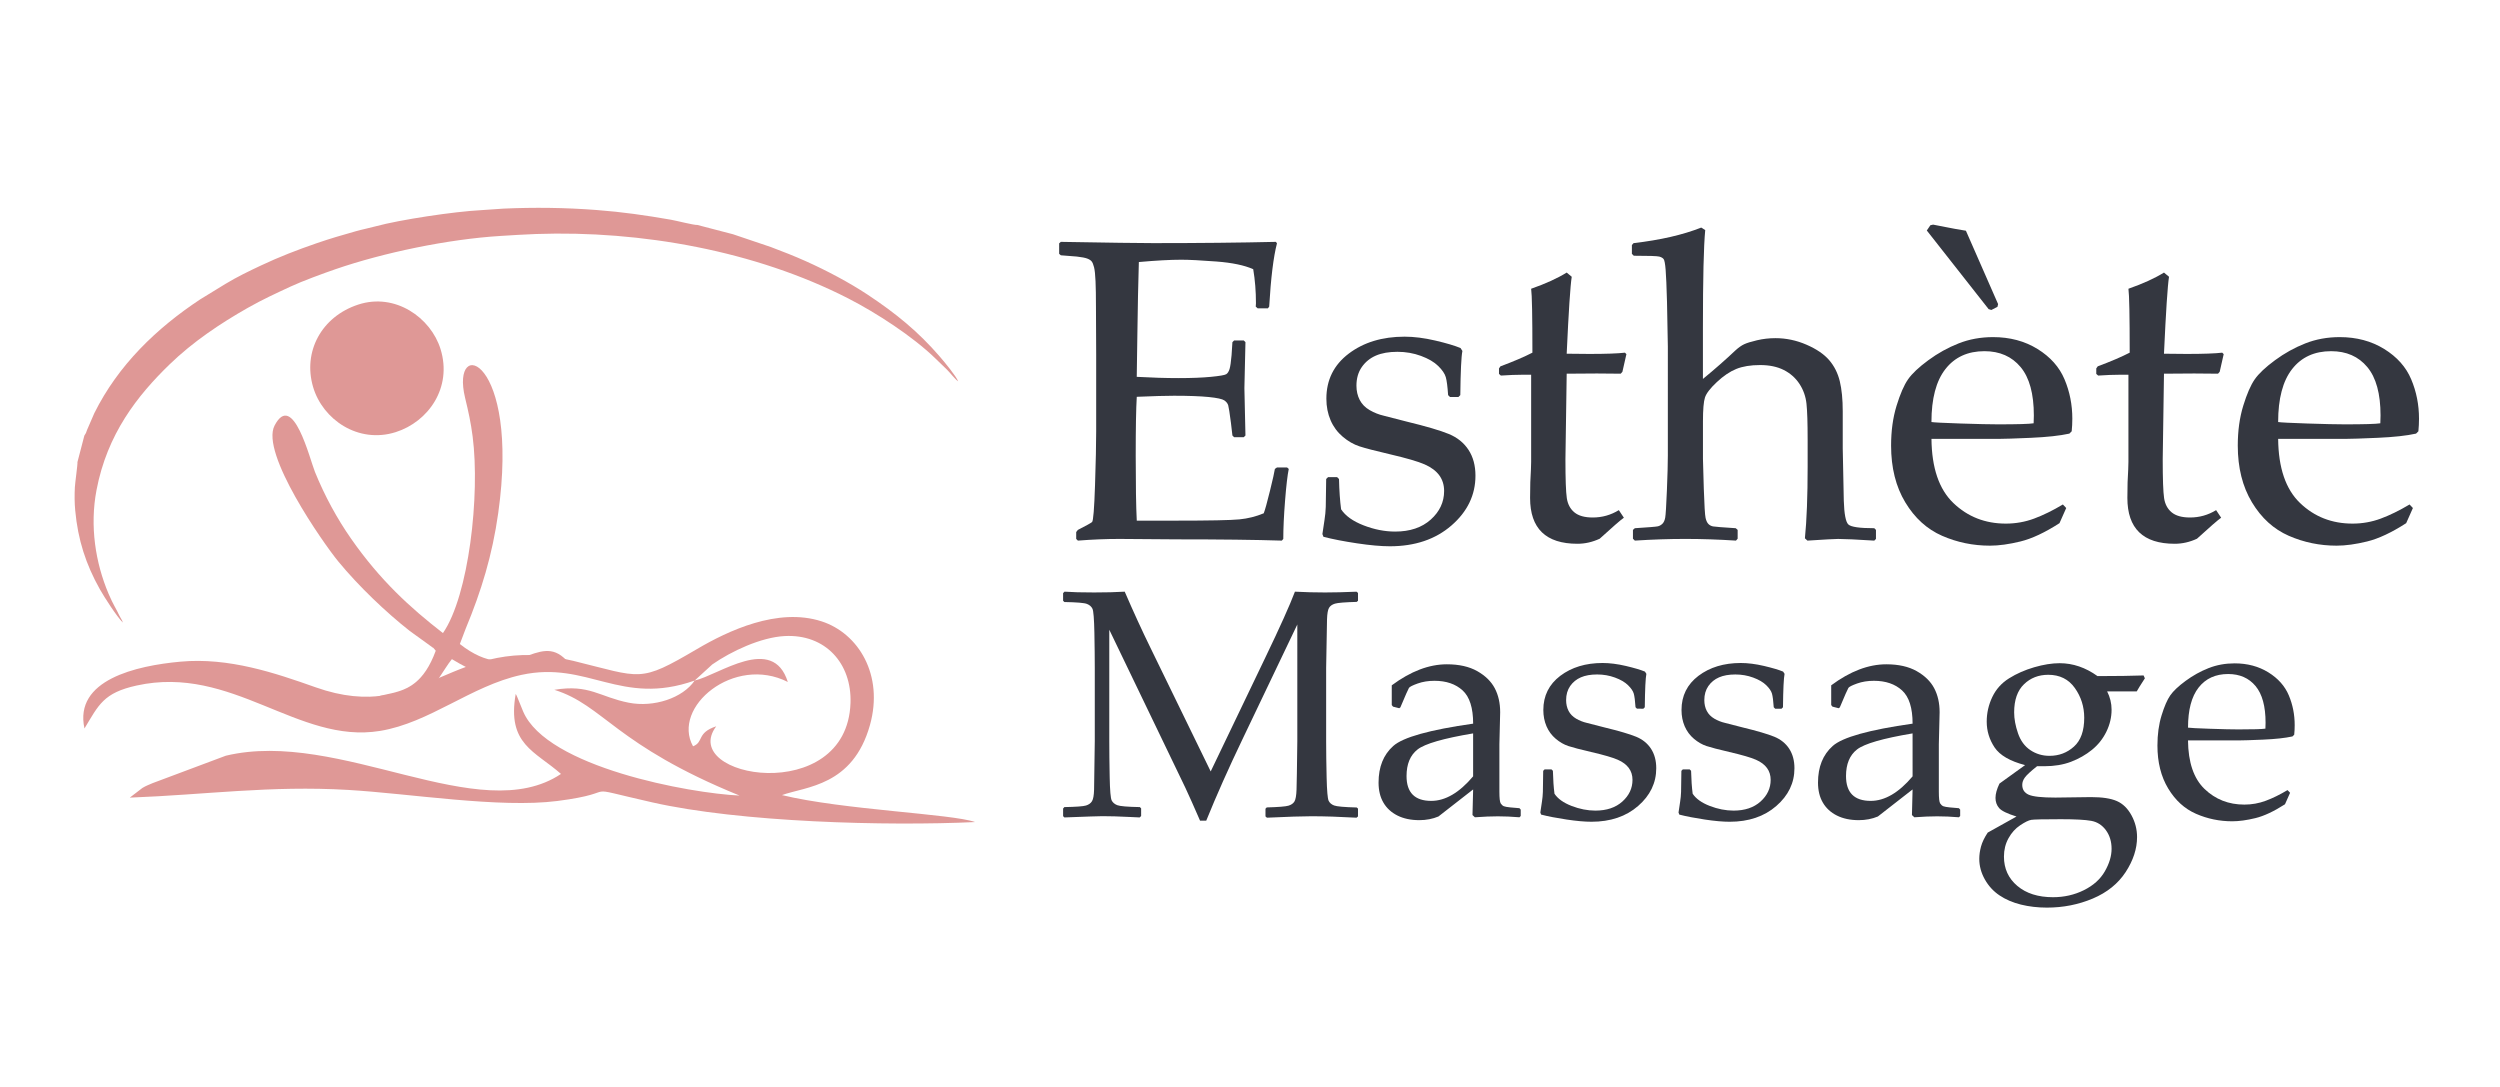 <?xml version="1.0" encoding="utf-8"?>
<!-- Generator: Adobe Illustrator 16.0.0, SVG Export Plug-In . SVG Version: 6.00 Build 0)  -->
<!DOCTYPE svg PUBLIC "-//W3C//DTD SVG 1.1//EN" "http://www.w3.org/Graphics/SVG/1.1/DTD/svg11.dtd">
<svg version="1.1" id="Calque_1" xmlns="http://www.w3.org/2000/svg" xmlns:xlink="http://www.w3.org/1999/xlink" x="0px" y="0px"
	 width="230px" height="100px" viewBox="0 0 230 100" enable-background="new 0 0 230 100" xml:space="preserve">
<path fill="#DF9896" d="M63.91,62.609c-1.102,1.623-3.773,2.492-6.063,2.041c-2.683-0.527-3.615-1.725-6.847-1.187
	c4.554,1.433,5.552,5.046,17.038,9.729c-4.558-0.207-17.721-2.598-19.909-7.736l-0.544-1.337c-0.032-0.071-0.082-0.19-0.139-0.278
	c-0.822,4.639,1.783,5.256,4.165,7.361c-7.5,5.021-20.346-4.188-30.836-1.676l-6.731,2.521c-0.448,0.197-0.579,0.23-0.938,0.441
	l-1.166,0.894c7.019-0.265,12.884-1.129,20.089-0.709c5.656,0.33,13.944,1.697,19.24,1.019c6.375-0.816,1.466-1.522,8.723,0.123
	c8.117,1.844,21.598,2.195,29.721,1.815c-2.164-0.765-12.134-1.114-17.773-2.481c2.203-0.791,6.522-0.824,8.095-6.439
	c1.29-4.607-1.048-8.445-4.454-9.547c-4.029-1.305-8.631,0.889-11.452,2.548c-5.365,3.155-5.047,2.64-11.384,1.089
	c-11.172-2.732-13.638,6-23.71,2.432c-3.722-1.317-7.981-2.768-12.441-2.357c-4.056,0.372-9.808,1.671-8.822,6.145
	c1.314-2.176,1.743-3.275,4.793-3.949c8.811-1.946,14.832,5.404,22.389,4.176c4.569-0.743,8.389-4.148,13.005-5.153
	C54.091,60.754,57.083,65.021,63.91,62.609 M63.91,62.609l1.621-1.481c1.741-1.213,4.471-2.494,6.653-2.61
	c3.75-0.201,6.19,2.512,6.062,6.162c-0.336,9.57-15.905,6.883-12.352,2.139c-1.828,0.606-1.121,1.447-2.135,1.841
	c-1.998-3.607,3.784-8.427,8.719-5.918C71.103,58.322,66.12,62.115,63.91,62.609"/>
<path fill="#DF9896" d="M40.089,59.867c-2.161,5.9-6.029,2.458-7.708,6.176c0.792-0.043,5.478-1.304,6.187-1.68
	c1.197-0.635,2.32-2.918,3.006-3.721c4.341,2.602,4.523,1.493,10.542,0.108c-2.661-2.806-4.701,2.515-9.81-1.499l0.539-1.42
	c1.435-3.451,2.445-6.747,2.991-10.625c2.021-14.381-4.443-16.366-3.047-10.6c0.305,1.257,0.529,2.269,0.694,3.556
	c0.693,5.387-0.35,14.633-2.732,18.082c-3.051-2.364-5.785-4.869-8.446-8.677c-1.278-1.829-2.424-3.917-3.328-6.146
	c-0.474-1.17-2.022-7.519-3.717-4.269c-1.32,2.533,4.473,10.812,5.865,12.506c1.869,2.272,4.381,4.669,6.574,6.392l1.809,1.307
	C40.174,59.879,39.598,59.305,40.089,59.867"/>
<path fill="#DF9896" d="M32.957,28.022c-3.388,1.111-5.105,4.336-4.153,7.579c0.88,2.998,4.153,5.247,7.599,4.156
	c3.001-0.95,5.229-4.094,4.126-7.645C39.631,29.223,36.357,26.907,32.957,28.022"/>
<path fill="#DF9896" d="M67.436,21.551l-3.278-0.855c-0.313,0.023-1.938-0.396-2.439-0.483c-2.367-0.411-4.443-0.711-6.841-0.893
	c-2.93-0.223-5.741-0.251-8.545-0.128l-2.068,0.142c-2.482,0.128-7.46,0.876-9.698,1.485c-0.621,0.169-1.239,0.286-1.835,0.456
	c-1.337,0.381-2.281,0.648-3.61,1.105c-1.754,0.604-3.43,1.25-5.115,2.046c-1.119,0.528-2.178,1.035-3.264,1.692l-2.324,1.423
	c-4.013,2.653-7.54,6.038-9.743,10.473l-0.67,1.546c-0.033,0.09-0.065,0.197-0.099,0.275L7.76,40.077L7.126,42.51
	c0.029,0.172-0.217,1.897-0.238,2.308c-0.039,0.735-0.032,1.447,0.031,2.132c0.249,2.728,0.986,4.977,2.271,7.267
	c0.416,0.74,1.554,2.508,2.113,3.061c-0.048-0.223-0.245-0.469-0.339-0.676c-0.247-0.55-0.535-0.936-0.976-1.976
	c-1.21-2.854-1.738-6.226-1.11-9.532c0.982-5.171,3.753-8.689,6.729-11.575c2.136-2.071,4.675-3.768,7.175-5.188
	c1.386-0.787,2.556-1.316,3.938-1.962c1.074-0.502,3.035-1.221,4.146-1.604c4.401-1.517,10.354-2.763,15.182-3.059
	c1.071-0.065,2.169-0.139,3.271-0.178c9.653-0.341,20.169,1.55,28.718,5.926c2.591,1.326,5.934,3.5,7.985,5.491
	c0.384,0.373,0.717,0.69,1.102,1.064c0.291,0.284,0.721,0.863,1.029,1.076c-0.184-0.478-1.274-1.796-1.686-2.272
	c-1.979-2.297-4.059-3.995-6.652-5.71c-1.715-1.134-3.761-2.211-5.672-3.07c-1.061-0.476-2.098-0.882-3.237-1.311L67.436,21.551z"/>
<g>
	<path fill="#343740" d="M124.805,54.436l0.131,0.116v0.718l-0.117,0.104c-1.073,0.029-1.74,0.083-2,0.161
		c-0.258,0.077-0.44,0.207-0.549,0.389c-0.106,0.181-0.168,0.534-0.184,1.062c-0.014,0.527-0.041,2.018-0.08,4.469v6.753
		c0,0.978,0.016,2.08,0.044,3.312c0.029,1.23,0.091,1.945,0.183,2.146c0.094,0.2,0.263,0.348,0.506,0.438
		c0.244,0.094,0.938,0.154,2.08,0.185l0.117,0.103v0.719l-0.131,0.117c-1.593-0.089-2.979-0.133-4.16-0.133
		c-0.802,0-2.164,0.044-4.088,0.133l-0.132-0.117V74.4l0.117-0.117c1.074-0.029,1.74-0.083,1.999-0.161s0.441-0.208,0.55-0.388
		c0.107-0.183,0.171-0.541,0.19-1.077c0.019-0.537,0.044-2.021,0.072-4.453V57.452L114.3,68.027
		c-1.27,2.646-2.378,5.138-3.325,7.472h-0.571c-0.547-1.26-0.996-2.267-1.348-3.019l-7.002-14.545v10.238
		c0,0.957,0.012,2.059,0.037,3.305c0.023,1.244,0.085,1.965,0.183,2.16c0.098,0.194,0.269,0.342,0.513,0.438s0.938,0.155,2.08,0.176
		l0.117,0.117v0.703l-0.132,0.132l-0.938-0.044c-0.967-0.05-1.797-0.073-2.49-0.073c-0.313,0-1.479,0.039-3.501,0.117l-0.117-0.117
		v-0.703l0.117-0.132c1.074-0.021,1.738-0.067,1.992-0.146s0.437-0.211,0.549-0.396c0.112-0.186,0.176-0.531,0.191-1.04
		c0.014-0.508,0.036-2.007,0.065-4.497v-6.709c0-0.889-0.013-1.97-0.036-3.244c-0.025-1.273-0.084-2.013-0.176-2.212
		c-0.094-0.2-0.262-0.35-0.506-0.446c-0.244-0.098-0.938-0.156-2.08-0.176l-0.117-0.117v-0.703l0.132-0.133
		c0.674,0.049,1.582,0.073,2.725,0.073c1.074,0,2.012-0.024,2.813-0.073c0.82,1.896,1.606,3.608,2.358,5.143l5.552,11.396
		l5.01-10.445c1.357-2.821,2.271-4.854,2.739-6.094c0.938,0.049,1.86,0.073,2.769,0.073
		C122.725,54.508,123.689,54.482,124.805,54.436z"/>
	<path fill="#343740" d="M128.729,65.157l-0.57-0.146l-0.117-0.146v-1.816c1.738-1.289,3.428-1.934,5.068-1.934
		c1.123,0,2.056,0.21,2.798,0.63c0.741,0.42,1.278,0.944,1.61,1.573c0.332,0.632,0.498,1.365,0.498,2.205l-0.072,2.944v4.365
		c0,0.597,0.041,0.957,0.123,1.084c0.084,0.127,0.18,0.212,0.287,0.257c0.106,0.043,0.308,0.08,0.601,0.109l0.835,0.072l0.117,0.133
		v0.586l-0.117,0.117c-0.713-0.06-1.377-0.088-1.992-0.088c-0.586,0-1.289,0.028-2.109,0.088l-0.22-0.205l0.06-2.358l-3.193,2.49
		c-0.537,0.225-1.123,0.337-1.758,0.337c-0.781,0-1.453-0.143-2.014-0.426c-0.563-0.282-0.992-0.678-1.289-1.187
		c-0.299-0.508-0.447-1.123-0.447-1.846c0-1.437,0.449-2.558,1.348-3.361c0.898-0.807,3.35-1.491,7.354-2.059
		c0-1.445-0.321-2.464-0.967-3.056c-0.645-0.59-1.508-0.886-2.593-0.886c-0.565,0-1.081,0.083-1.546,0.249
		c-0.464,0.166-0.729,0.301-0.798,0.402c-0.067,0.104-0.332,0.701-0.791,1.795L128.729,65.157z M135.525,67.473
		c-2.733,0.459-4.438,0.951-5.111,1.479s-1.012,1.343-1.012,2.445c0,1.523,0.758,2.285,2.271,2.285c1.299,0,2.583-0.752,3.854-2.256
		v-3.953H135.525z"/>
	<path fill="#343740" d="M142.104,70.782h0.631l0.132,0.132c0.021,0.82,0.067,1.523,0.146,2.109
		c0.303,0.459,0.825,0.832,1.567,1.121c0.741,0.287,1.476,0.432,2.196,0.432c1.035,0,1.863-0.278,2.482-0.835
		c0.62-0.558,0.932-1.222,0.932-1.992c0-0.42-0.112-0.784-0.338-1.091c-0.225-0.309-0.563-0.563-1.018-0.762
		c-0.455-0.201-1.268-0.438-2.439-0.711c-1.006-0.234-1.709-0.418-2.108-0.55c-0.399-0.133-0.786-0.354-1.157-0.667
		c-0.371-0.313-0.654-0.695-0.85-1.148c-0.195-0.455-0.293-0.955-0.293-1.502c0-1.31,0.521-2.355,1.56-3.144
		c1.041-0.784,2.337-1.179,3.89-1.179c0.654,0,1.367,0.091,2.14,0.271c0.771,0.182,1.356,0.354,1.758,0.521l0.132,0.205
		c-0.078,0.391-0.127,1.416-0.146,3.075l-0.131,0.133H150.6l-0.132-0.133c-0.038-0.596-0.093-1.012-0.161-1.252
		c-0.067-0.238-0.244-0.498-0.527-0.775c-0.282-0.279-0.684-0.514-1.2-0.703c-0.519-0.191-1.063-0.286-1.642-0.286
		c-0.596,0-1.097,0.089-1.5,0.265c-0.406,0.176-0.732,0.441-0.982,0.798c-0.248,0.356-0.373,0.788-0.373,1.297
		c0,0.371,0.075,0.703,0.227,0.996c0.152,0.293,0.385,0.528,0.696,0.711c0.313,0.18,0.64,0.31,0.981,0.388l1.597,0.41
		c1.367,0.332,2.347,0.62,2.937,0.863c0.592,0.244,1.049,0.613,1.371,1.105c0.321,0.494,0.482,1.092,0.482,1.795
		c0,1.348-0.557,2.506-1.67,3.473s-2.544,1.449-4.292,1.449c-0.615,0-1.38-0.067-2.292-0.205c-0.914-0.137-1.692-0.287-2.337-0.453
		l-0.073-0.19l0.146-0.981c0.049-0.303,0.078-0.607,0.088-0.914c0.01-0.31,0.02-0.955,0.029-1.941L142.104,70.782z"/>
	<path fill="#343740" d="M154.818,70.782h0.63l0.132,0.132c0.02,0.82,0.068,1.523,0.146,2.109c0.303,0.459,0.824,0.832,1.566,1.121
		c0.742,0.287,1.475,0.432,2.197,0.432c1.035,0,1.861-0.278,2.482-0.835c0.619-0.558,0.93-1.222,0.93-1.992
		c0-0.42-0.111-0.784-0.336-1.091c-0.226-0.309-0.564-0.563-1.019-0.762c-0.455-0.201-1.269-0.438-2.438-0.711
		c-1.006-0.234-1.709-0.418-2.109-0.55c-0.4-0.133-0.786-0.354-1.157-0.667c-0.37-0.313-0.653-0.695-0.85-1.148
		c-0.195-0.455-0.293-0.955-0.293-1.502c0-1.31,0.521-2.355,1.56-3.144c1.041-0.784,2.338-1.179,3.891-1.179
		c0.654,0,1.367,0.091,2.139,0.271c0.771,0.182,1.357,0.354,1.758,0.521l0.133,0.205c-0.078,0.391-0.128,1.416-0.146,3.075
		l-0.133,0.133h-0.586l-0.131-0.133c-0.039-0.596-0.094-1.012-0.162-1.252c-0.067-0.238-0.244-0.498-0.526-0.775
		c-0.283-0.279-0.685-0.514-1.201-0.703c-0.519-0.191-1.063-0.286-1.642-0.286c-0.596,0-1.096,0.089-1.5,0.265
		c-0.406,0.176-0.732,0.441-0.982,0.798c-0.248,0.356-0.373,0.788-0.373,1.297c0,0.371,0.075,0.703,0.227,0.996
		c0.152,0.293,0.385,0.528,0.697,0.711c0.313,0.18,0.639,0.31,0.98,0.388l1.597,0.41c1.367,0.332,2.347,0.62,2.937,0.863
		c0.592,0.244,1.049,0.613,1.371,1.105c0.321,0.494,0.482,1.092,0.482,1.795c0,1.348-0.557,2.506-1.67,3.473
		s-2.544,1.449-4.292,1.449c-0.614,0-1.38-0.067-2.292-0.205c-0.914-0.137-1.691-0.287-2.337-0.453l-0.073-0.19l0.146-0.981
		c0.049-0.303,0.078-0.607,0.088-0.914c0.01-0.31,0.02-0.955,0.029-1.941L154.818,70.782z"/>
	<path fill="#343740" d="M169.159,65.157l-0.571-0.146l-0.117-0.146v-1.816c1.738-1.289,3.428-1.934,5.068-1.934
		c1.123,0,2.057,0.21,2.798,0.63c0.742,0.42,1.279,0.944,1.61,1.573c0.332,0.632,0.498,1.365,0.498,2.205l-0.072,2.944v4.365
		c0,0.597,0.041,0.957,0.124,1.084s0.179,0.212,0.286,0.257c0.107,0.043,0.308,0.08,0.601,0.109l0.835,0.072l0.117,0.133v0.586
		l-0.117,0.117c-0.713-0.06-1.377-0.088-1.992-0.088c-0.586,0-1.289,0.028-2.108,0.088l-0.22-0.205l0.059-2.358l-3.193,2.49
		c-0.537,0.225-1.123,0.337-1.758,0.337c-0.781,0-1.453-0.143-2.014-0.426c-0.563-0.282-0.992-0.678-1.289-1.187
		c-0.299-0.508-0.447-1.123-0.447-1.846c0-1.437,0.449-2.558,1.348-3.361c0.898-0.807,3.351-1.491,7.354-2.059
		c0-1.445-0.321-2.464-0.967-3.056c-0.646-0.59-1.509-0.886-2.593-0.886c-0.566,0-1.082,0.083-1.547,0.249
		c-0.463,0.166-0.729,0.301-0.797,0.402c-0.068,0.104-0.332,0.701-0.791,1.795L169.159,65.157z M175.956,67.473
		c-2.733,0.459-4.438,0.951-5.112,1.479s-1.011,1.343-1.011,2.445c0,1.523,0.757,2.285,2.271,2.285c1.299,0,2.584-0.752,3.854-2.256
		L175.956,67.473L175.956,67.473z"/>
	<path fill="#343740" d="M197.211,62.141l0.117,0.264c-0.4,0.615-0.648,1.016-0.747,1.201h-2.726c0.273,0.537,0.41,1.099,0.41,1.685
		c0,0.692-0.158,1.367-0.477,2.021c-0.318,0.654-0.76,1.211-1.325,1.67s-1.208,0.826-1.927,1.1c-0.717,0.273-1.535,0.41-2.453,0.41
		h-0.674c-0.576,0.459-0.947,0.801-1.113,1.025c-0.166,0.224-0.249,0.453-0.249,0.688c0,0.43,0.198,0.732,0.593,0.908
		c0.396,0.176,1.215,0.264,2.455,0.264l3.28-0.044c1.035,0,1.828,0.122,2.38,0.366c0.553,0.244,0.999,0.682,1.342,1.311
		c0.342,0.631,0.512,1.297,0.512,2c0,1.074-0.35,2.146-1.047,3.217c-0.698,1.067-1.707,1.881-3.024,2.438
		c-1.317,0.556-2.726,0.835-4.22,0.835c-0.85,0-1.647-0.093-2.395-0.278c-0.748-0.186-1.402-0.467-1.963-0.843
		c-0.563-0.376-1.014-0.866-1.355-1.472c-0.34-0.606-0.512-1.235-0.512-1.891c0-0.361,0.053-0.74,0.16-1.135
		c0.107-0.396,0.313-0.822,0.615-1.281l2.65-1.479c-0.85-0.265-1.383-0.524-1.604-0.784c-0.219-0.258-0.329-0.568-0.329-0.93
		c0-0.371,0.122-0.812,0.366-1.318l2.357-1.699c-1.387-0.361-2.32-0.902-2.806-1.625c-0.481-0.724-0.725-1.515-0.725-2.373
		c0-0.791,0.171-1.547,0.513-2.264c0.342-0.719,0.855-1.292,1.546-1.723c0.688-0.43,1.459-0.769,2.313-1.019
		c0.854-0.247,1.634-0.372,2.337-0.372c1.221,0,2.383,0.396,3.485,1.187C194.745,62.198,196.156,62.18,197.211,62.141z
		 M189.594,75.367c-1.572,0-2.479,0.02-2.718,0.059s-0.578,0.205-1.019,0.498c-0.439,0.293-0.799,0.691-1.075,1.194
		c-0.279,0.502-0.419,1.065-0.419,1.69c0,1.104,0.41,2.002,1.23,2.695s1.914,1.04,3.281,1.04c1.025,0,1.973-0.215,2.842-0.646
		c0.869-0.43,1.512-1.006,1.926-1.729c0.416-0.723,0.623-1.416,0.623-2.08s-0.174-1.232-0.52-1.707
		c-0.348-0.473-0.797-0.762-1.348-0.863S190.912,75.367,189.594,75.367z M185.302,65.538c0,0.596,0.117,1.235,0.353,1.919
		c0.234,0.684,0.611,1.201,1.135,1.553s1.111,0.527,1.766,0.527c0.869,0,1.619-0.283,2.248-0.85
		c0.631-0.566,0.945-1.451,0.945-2.651c0-1.017-0.288-1.929-0.864-2.739c-0.575-0.811-1.392-1.216-2.446-1.216
		c-0.889,0-1.633,0.29-2.233,0.872C185.604,63.533,185.302,64.396,185.302,65.538z"/>
	<path fill="#343740" d="M210.688,72.936l-0.469,1.056c-1.016,0.653-1.922,1.079-2.717,1.274c-0.797,0.194-1.507,0.293-2.132,0.293
		c-1.172,0-2.283-0.229-3.333-0.688c-1.051-0.459-1.904-1.235-2.563-2.329c-0.66-1.094-0.99-2.412-0.99-3.955
		c0-1.025,0.127-1.95,0.382-2.775c0.254-0.824,0.521-1.438,0.798-1.838c0.279-0.4,0.75-0.846,1.414-1.334s1.367-0.879,2.109-1.172
		s1.543-0.439,2.401-0.439c1.173,0,2.205,0.277,3.099,0.828c0.895,0.553,1.521,1.258,1.883,2.117
		c0.361,0.858,0.541,1.771,0.541,2.738c0,0.303-0.014,0.596-0.043,0.879l-0.161,0.161c-0.664,0.146-1.558,0.244-2.681,0.293
		s-1.865,0.073-2.228,0.073h-4.702c0.02,2.021,0.527,3.511,1.523,4.468s2.217,1.437,3.662,1.437c0.684,0,1.341-0.117,1.97-0.353
		c0.631-0.233,1.297-0.562,2-0.981L210.688,72.936z M201.298,66.943c0.177,0.029,0.853,0.063,2.028,0.104s2.049,0.059,2.615,0.059
		c1.356,0,2.183-0.023,2.476-0.072c0.01-0.234,0.015-0.415,0.015-0.542c0-1.515-0.308-2.64-0.923-3.377
		c-0.614-0.736-1.454-1.105-2.521-1.105c-1.161,0-2.067,0.415-2.717,1.245C201.621,64.084,201.298,65.313,201.298,66.943z"/>
</g>
<g enable-background="new    ">
	<path fill="#343740" d="M97.443,22.387l0.155-0.136c4.422,0.078,7.253,0.116,8.491,0.116c4.229,0,7.995-0.039,11.295-0.116
		l0.097,0.136c-0.322,1.238-0.561,3.179-0.716,5.822l-0.115,0.155h-0.948l-0.174-0.155c0.013-0.116,0.019-0.219,0.019-0.31
		c0-1.096-0.083-2.14-0.251-3.133c-0.813-0.361-1.938-0.596-3.375-0.706c-1.438-0.109-2.518-0.165-3.24-0.165
		c-1.019,0-2.321,0.071-3.907,0.213l-0.078,3.095l-0.058,3.54l-0.058,3.927c1.393,0.077,2.675,0.116,3.849,0.116
		c1.186,0,2.179-0.039,2.979-0.116c0.799-0.078,1.267-0.158,1.402-0.242c0.135-0.083,0.238-0.245,0.31-0.483
		c0.071-0.238,0.132-0.661,0.184-1.267l0.078-1.199l0.154-0.155h0.89l0.155,0.155c-0.026,1.405-0.058,2.817-0.097,4.236l0.097,4.352
		l-0.155,0.154h-0.89l-0.154-0.154l-0.136-1.161c-0.116-0.902-0.2-1.441-0.251-1.615c-0.052-0.174-0.171-0.325-0.358-0.455
		c-0.187-0.128-0.667-0.232-1.441-0.31c-0.773-0.077-1.837-0.116-3.191-0.116c-0.748,0-1.889,0.032-3.423,0.097
		c-0.065,1.083-0.097,2.889-0.097,5.416c0,2.708,0.032,4.7,0.097,5.977h3.559c3.133,0,5.093-0.039,5.88-0.116
		c0.786-0.077,1.534-0.264,2.243-0.561c0.116-0.296,0.307-0.983,0.571-2.06c0.264-1.077,0.416-1.75,0.454-2.021l0.193-0.135h0.929
		l0.154,0.135c-0.115,0.555-0.229,1.521-0.338,2.901c-0.11,1.38-0.165,2.56-0.165,3.54l-0.135,0.155
		c-2.463-0.078-5.687-0.116-9.671-0.116l-5.261-0.039c-1.226,0-2.502,0.051-3.83,0.155l-0.155-0.155v-0.638l0.155-0.193
		c0.761-0.387,1.196-0.629,1.306-0.726c0.109-0.097,0.2-1.225,0.271-3.385c0.071-2.16,0.106-3.807,0.106-4.942v-7.099l-0.02-4.391
		c0-0.954-0.013-1.731-0.039-2.331c-0.026-0.6-0.071-1.028-0.136-1.287c-0.064-0.258-0.139-0.438-0.222-0.542
		c-0.084-0.103-0.219-0.19-0.406-0.261s-0.506-0.132-0.958-0.184l-1.47-0.116l-0.155-0.136V22.387z"/>
	<path fill="#343740" d="M122.182,43.895h0.832l0.174,0.174c0.026,1.083,0.091,2.012,0.193,2.786c0.4,0.606,1.09,1.099,2.07,1.479
		c0.979,0.38,1.946,0.571,2.901,0.571c1.366,0,2.459-0.368,3.278-1.103c0.818-0.735,1.229-1.612,1.229-2.631
		c0-0.554-0.148-1.035-0.445-1.441s-0.745-0.741-1.345-1.006c-0.6-0.264-1.673-0.577-3.22-0.938
		c-1.328-0.31-2.257-0.551-2.785-0.725c-0.529-0.174-1.038-0.467-1.528-0.88c-0.49-0.413-0.864-0.918-1.122-1.518
		s-0.387-1.26-0.387-1.983c0-1.728,0.687-3.11,2.06-4.149c1.374-1.038,3.085-1.557,5.136-1.557c0.863,0,1.805,0.119,2.824,0.357
		c1.019,0.239,1.792,0.468,2.32,0.687l0.175,0.271c-0.104,0.516-0.168,1.87-0.193,4.062l-0.175,0.174H133.4l-0.174-0.174
		c-0.052-0.787-0.123-1.338-0.213-1.654c-0.091-0.316-0.322-0.658-0.696-1.025c-0.374-0.368-0.902-0.677-1.586-0.929
		s-1.406-0.377-2.166-0.377c-0.787,0-1.448,0.116-1.983,0.348c-0.535,0.232-0.967,0.583-1.296,1.054
		c-0.328,0.471-0.493,1.042-0.493,1.711c0,0.49,0.1,0.929,0.3,1.315s0.506,0.7,0.919,0.938c0.413,0.239,0.845,0.41,1.296,0.513
		l2.108,0.542c1.805,0.438,3.098,0.819,3.878,1.141c0.78,0.323,1.383,0.81,1.809,1.46c0.426,0.651,0.639,1.441,0.639,2.37
		c0,1.779-0.735,3.307-2.205,4.584c-1.471,1.276-3.359,1.915-5.668,1.915c-0.812,0-1.821-0.09-3.026-0.271
		c-1.206-0.181-2.234-0.38-3.085-0.6l-0.097-0.251l0.193-1.296c0.064-0.399,0.103-0.803,0.116-1.209
		c0.013-0.406,0.025-1.26,0.038-2.563L122.182,43.895z"/>
	<path fill="#343740" d="M137.907,34.398v-0.503l0.136-0.193c1.212-0.451,2.191-0.871,2.939-1.257c0-3.365-0.038-5.325-0.116-5.88
		c1.328-0.464,2.418-0.96,3.27-1.489l0.464,0.387c-0.129,0.813-0.284,3.172-0.464,7.079c0.645,0.013,1.341,0.02,2.089,0.02
		c1.521,0,2.611-0.039,3.269-0.116l0.136,0.135l-0.368,1.625l-0.154,0.174c-0.657-0.013-1.387-0.019-2.186-0.019
		c-0.723,0-1.651,0.006-2.785,0.019l-0.116,7.873c0,1.818,0.042,3.008,0.126,3.568c0.083,0.561,0.315,1,0.696,1.315
		c0.38,0.316,0.944,0.474,1.692,0.474c0.863,0,1.663-0.226,2.398-0.677l0.464,0.696c-0.31,0.219-1.051,0.864-2.225,1.934
		c-0.67,0.31-1.354,0.464-2.05,0.464c-2.901,0-4.353-1.405-4.353-4.216c0-1.032,0.026-1.909,0.078-2.631
		c0.013-0.219,0.019-0.445,0.019-0.677v-8.027h-0.793c-0.58,0-1.244,0.026-1.992,0.077L137.907,34.398z"/>
	<path fill="#343740" d="M156.514,20.936l0.367,0.232c-0.142,1.483-0.212,4.456-0.212,8.917v4.778
		c1.083-0.89,2.089-1.773,3.017-2.65c0.271-0.245,0.529-0.426,0.774-0.542c0.244-0.116,0.641-0.239,1.189-0.368
		c0.548-0.129,1.112-0.193,1.692-0.193c0.979,0,1.931,0.2,2.853,0.6c0.922,0.4,1.618,0.874,2.089,1.421
		c0.471,0.548,0.796,1.196,0.978,1.944c0.18,0.748,0.271,1.67,0.271,2.766v3.404c0,0.219,0.032,1.825,0.097,4.816
		c0.038,1.226,0.177,1.954,0.416,2.186c0.238,0.232,1.034,0.348,2.389,0.348l0.154,0.155v0.832l-0.154,0.155
		c-1.638-0.104-2.747-0.155-3.327-0.155c-0.297,0-1.238,0.051-2.824,0.155l-0.231-0.213c0.167-1.676,0.251-3.862,0.251-6.557v-2.534
		c0-1.521-0.035-2.617-0.106-3.288c-0.071-0.67-0.287-1.28-0.647-1.828c-0.361-0.548-0.842-0.974-1.441-1.277
		c-0.6-0.303-1.325-0.455-2.176-0.455c-0.877,0-1.608,0.12-2.195,0.358c-0.587,0.239-1.184,0.642-1.789,1.209
		c-0.606,0.567-0.971,1.042-1.093,1.421c-0.123,0.381-0.184,1.112-0.184,2.196v3.443c0,0.284,0.025,1.196,0.077,2.737
		c0.051,1.541,0.106,2.44,0.164,2.698c0.059,0.258,0.146,0.445,0.262,0.561c0.115,0.116,0.258,0.19,0.425,0.222
		c0.168,0.032,0.864,0.087,2.089,0.165l0.175,0.155v0.812l-0.155,0.174c-1.612-0.104-3.166-0.155-4.661-0.155
		c-1.483,0-3.03,0.051-4.643,0.155l-0.174-0.174V48.75l0.174-0.155c1.251-0.078,1.957-0.136,2.118-0.174s0.303-0.119,0.426-0.242
		c0.122-0.123,0.206-0.31,0.251-0.561s0.097-1.083,0.155-2.495c0.058-1.412,0.087-2.479,0.087-3.201V31.903l-0.077-4.101
		c-0.039-1.431-0.081-2.424-0.126-2.979c-0.045-0.554-0.106-0.883-0.184-0.986s-0.213-0.181-0.406-0.232
		c-0.193-0.051-0.974-0.077-2.341-0.077l-0.174-0.174v-0.812l0.155-0.174C152.748,22.083,154.824,21.606,156.514,20.936z"/>
	<path fill="#343740" d="M190.092,46.738l-0.619,1.393c-1.341,0.864-2.537,1.425-3.588,1.683s-1.989,0.387-2.814,0.387
		c-1.547,0-3.015-0.303-4.4-0.909s-2.515-1.631-3.385-3.076c-0.87-1.444-1.306-3.185-1.306-5.222c0-1.354,0.168-2.576,0.503-3.666
		c0.335-1.089,0.687-1.898,1.055-2.427c0.367-0.529,0.989-1.115,1.866-1.76c0.877-0.645,1.805-1.161,2.785-1.547
		c0.979-0.387,2.037-0.58,3.172-0.58c1.548,0,2.911,0.364,4.091,1.093s2.009,1.66,2.485,2.795c0.478,1.135,0.716,2.34,0.716,3.617
		c0,0.399-0.02,0.787-0.058,1.16l-0.213,0.213c-0.877,0.193-2.057,0.322-3.54,0.387c-1.482,0.065-2.463,0.097-2.939,0.097h-6.209
		c0.025,2.669,0.696,4.636,2.012,5.899c1.315,1.264,2.927,1.896,4.835,1.896c0.902,0,1.771-0.155,2.602-0.464
		c0.832-0.31,1.712-0.742,2.641-1.296L190.092,46.738z M183.825,27.977l-0.059,0.251l-0.561,0.29l-0.252-0.078l-5.687-7.234
		l0.329-0.483l0.251-0.058l1.393,0.271c0.297,0.064,0.839,0.161,1.625,0.29L183.825,27.977z M177.693,38.827
		c0.232,0.039,1.125,0.084,2.679,0.136c1.554,0.051,2.705,0.077,3.453,0.077c1.792,0,2.882-0.032,3.269-0.097
		c0.013-0.31,0.02-0.548,0.02-0.716c0-1.999-0.406-3.484-1.219-4.458s-1.922-1.46-3.327-1.46c-1.534,0-2.73,0.548-3.588,1.644
		C178.122,35.049,177.693,36.674,177.693,38.827z"/>
	<path fill="#343740" d="M192.857,34.398v-0.503l0.136-0.193c1.212-0.451,2.191-0.871,2.939-1.257c0-3.365-0.038-5.325-0.116-5.88
		c1.328-0.464,2.418-0.96,3.27-1.489l0.464,0.387c-0.129,0.813-0.284,3.172-0.464,7.079c0.645,0.013,1.341,0.02,2.089,0.02
		c1.521,0,2.611-0.039,3.269-0.116l0.136,0.135l-0.368,1.625l-0.154,0.174c-0.657-0.013-1.387-0.019-2.186-0.019
		c-0.723,0-1.651,0.006-2.785,0.019l-0.116,7.873c0,1.818,0.042,3.008,0.126,3.568c0.083,0.561,0.315,1,0.696,1.315
		c0.38,0.316,0.944,0.474,1.692,0.474c0.863,0,1.663-0.226,2.398-0.677l0.464,0.696c-0.31,0.219-1.051,0.864-2.225,1.934
		c-0.67,0.31-1.354,0.464-2.05,0.464c-2.901,0-4.353-1.405-4.353-4.216c0-1.032,0.026-1.909,0.078-2.631
		c0.013-0.219,0.019-0.445,0.019-0.677v-8.027h-0.793c-0.58,0-1.244,0.026-1.992,0.077L192.857,34.398z"/>
	<path fill="#343740" d="M221.987,46.738l-0.619,1.393c-1.341,0.864-2.537,1.425-3.588,1.683s-1.989,0.387-2.814,0.387
		c-1.547,0-3.015-0.303-4.4-0.909s-2.515-1.631-3.385-3.076c-0.87-1.444-1.306-3.185-1.306-5.222c0-1.354,0.168-2.576,0.503-3.666
		c0.335-1.089,0.687-1.898,1.055-2.427c0.367-0.529,0.989-1.115,1.866-1.76c0.877-0.645,1.805-1.161,2.785-1.547
		c0.979-0.387,2.037-0.58,3.172-0.58c1.548,0,2.911,0.364,4.091,1.093s2.009,1.66,2.485,2.795c0.478,1.135,0.716,2.34,0.716,3.617
		c0,0.399-0.02,0.787-0.058,1.16l-0.213,0.213c-0.877,0.193-2.057,0.322-3.54,0.387c-1.482,0.065-2.463,0.097-2.939,0.097h-6.209
		c0.025,2.669,0.696,4.636,2.012,5.899c1.315,1.264,2.927,1.896,4.835,1.896c0.902,0,1.771-0.155,2.602-0.464
		c0.832-0.31,1.712-0.742,2.641-1.296L221.987,46.738z M209.589,38.827c0.232,0.039,1.125,0.084,2.679,0.136
		c1.554,0.051,2.705,0.077,3.453,0.077c1.792,0,2.882-0.032,3.269-0.097c0.013-0.31,0.02-0.548,0.02-0.716
		c0-1.999-0.406-3.484-1.219-4.458s-1.922-1.46-3.327-1.46c-1.534,0-2.73,0.548-3.588,1.644
		C210.018,35.049,209.589,36.674,209.589,38.827z"/>
</g>
</svg>
